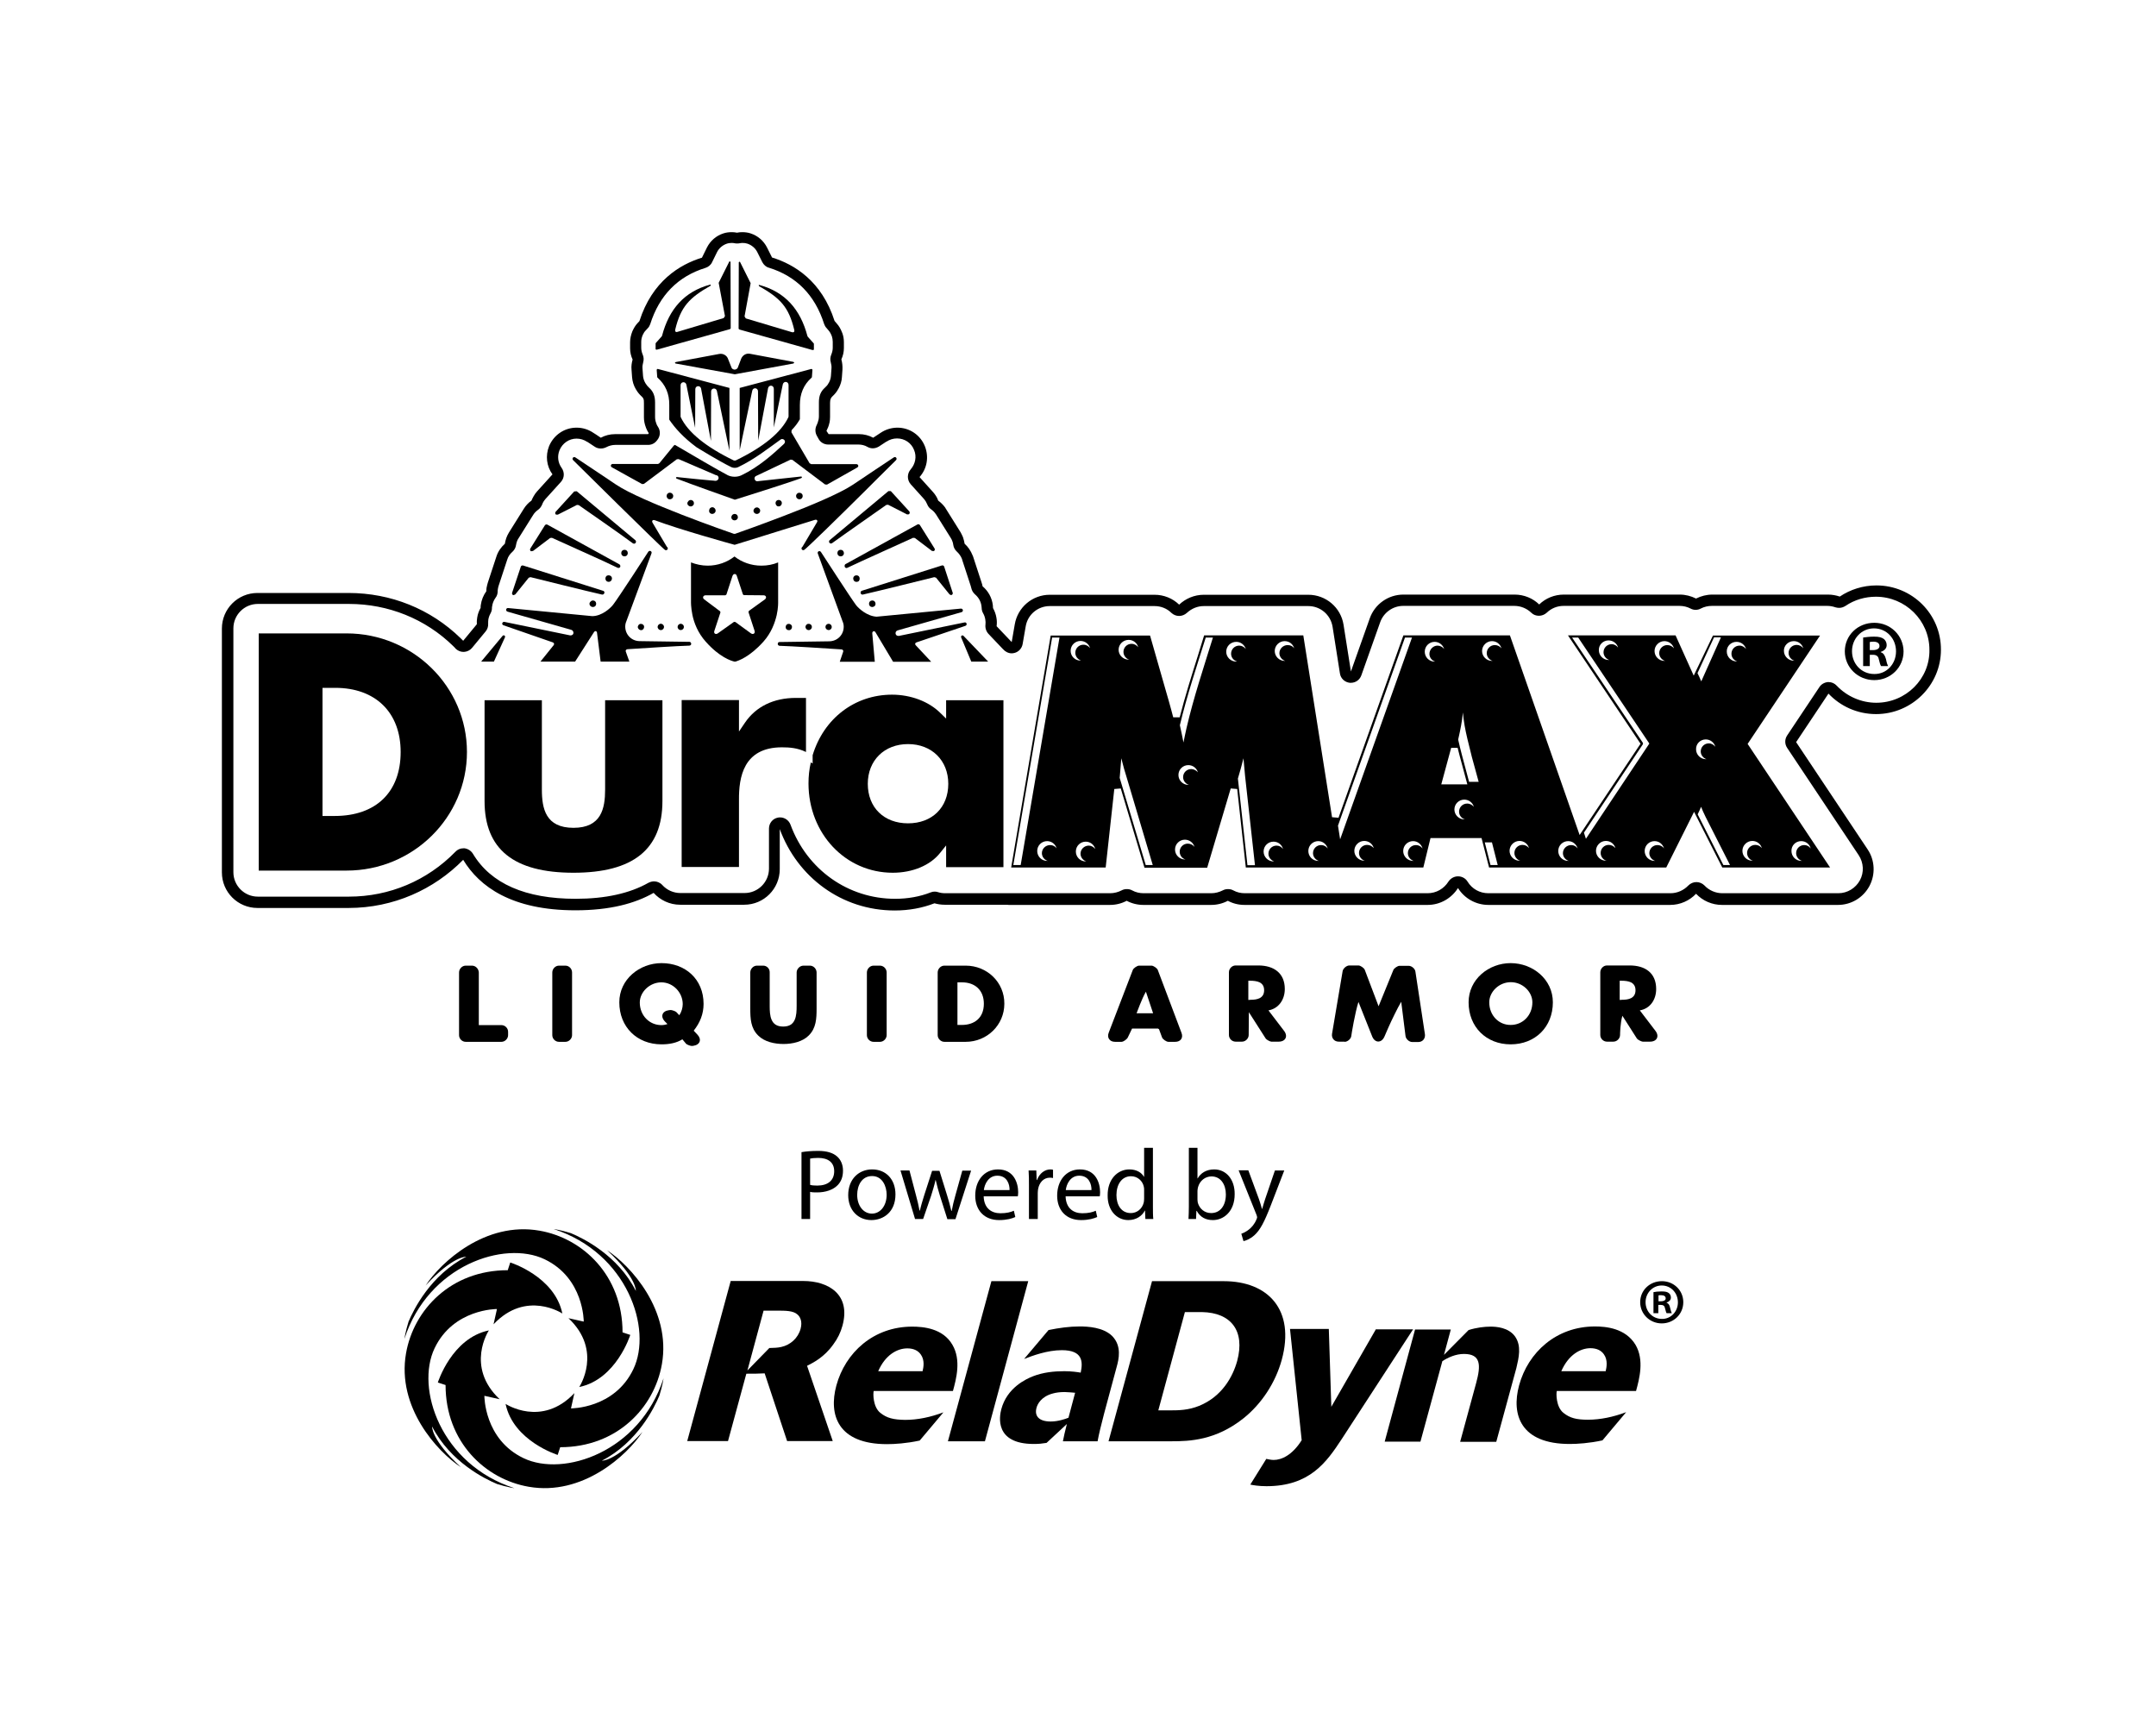 <?xml version="1.0" encoding="UTF-8"?>
<!-- Generator: Adobe Illustrator 28.1.0, SVG Export Plug-In . SVG Version: 6.00 Build 0)  -->
<svg xmlns="http://www.w3.org/2000/svg" xmlns:xlink="http://www.w3.org/1999/xlink" version="1.1" id="Layer_1" x="0px" y="0px" viewBox="0 0 120 96" style="enable-background:new 0 0 120 96;" xml:space="preserve">
<style type="text/css">
	.st0{fill:none;}
</style>
<g>
	<path class="st0" d="M66.91,73.03h-0.95l-1.48,5.47h0.66c0.49,0,1.01-0.01,1.61-0.25c1.28-0.52,1.88-1.63,2.12-2.5   C69.31,74.06,68.52,73.05,66.91,73.03z"></path>
	<path class="st0" d="M66.65,66.76c0,0.06,0.01,0.12,0.02,0.18c0.09,0.34,0.38,0.57,0.74,0.57c0.51,0,0.82-0.42,0.82-1.04   c0-0.54-0.28-1-0.8-1c-0.33,0-0.65,0.23-0.75,0.6c-0.01,0.06-0.03,0.12-0.03,0.2V66.76z"></path>
	<path class="st0" d="M70.11,54.67c-0.15-0.08-0.34-0.09-0.52-0.09h-0.11v1.06v0.01c0.04-0.01,0.08-0.01,0.13-0.01   c0.18,0,0.36-0.02,0.5-0.09c0.15-0.07,0.25-0.21,0.25-0.44C70.36,54.88,70.26,54.75,70.11,54.67z"></path>
	<path class="st0" d="M63.78,55.19c-0.23,0.39-0.49,1.14-0.51,1.2h0.92L63.78,55.19z"></path>
	<path class="st0" d="M90.78,54.67c-0.15-0.08-0.34-0.09-0.52-0.09h-0.11v1.06v0.01c0.04-0.01,0.08-0.01,0.13-0.01   c0.17,0,0.36-0.02,0.5-0.09c0.15-0.07,0.25-0.21,0.25-0.44C91.03,54.88,90.93,54.75,90.78,54.67z"></path>
	<path class="st0" d="M62.94,67.5c0.33,0,0.63-0.22,0.72-0.59c0.02-0.07,0.02-0.13,0.02-0.21v-0.47c0-0.06-0.01-0.15-0.02-0.21   c-0.07-0.31-0.34-0.57-0.71-0.57c-0.51,0-0.81,0.45-0.81,1.04C62.14,67.05,62.41,67.5,62.94,67.5z"></path>
	<path class="st0" d="M92.46,72.07c-0.07,0-0.12,0.01-0.15,0.01v0.33h0.13c0.15,0,0.27-0.05,0.27-0.17   C92.71,72.14,92.63,72.07,92.46,72.07z"></path>
	<path class="st0" d="M85.28,55.78c0-0.58-0.54-1.12-1.2-1.12c-0.66,0-1.2,0.54-1.2,1.12c0,0.73,0.54,1.26,1.2,1.26   C84.75,57.05,85.28,56.52,85.28,55.78z"></path>
	<path class="st0" d="M92.48,71.53c-0.51,0-0.9,0.42-0.9,0.93c0,0.52,0.39,0.93,0.91,0.93c0.51,0.01,0.89-0.41,0.89-0.93   C93.39,71.95,93,71.53,92.48,71.53z M92.77,73.07c-0.03-0.04-0.06-0.14-0.09-0.28c-0.02-0.12-0.09-0.18-0.24-0.18H92.3v0.46h-0.27   V71.9c0.11-0.01,0.26-0.04,0.45-0.04c0.22,0,0.32,0.04,0.4,0.09C92.95,72.01,93,72.1,93,72.21c0,0.14-0.11,0.23-0.24,0.28v0.01   c0.11,0.04,0.17,0.13,0.21,0.28c0.04,0.18,0.06,0.24,0.09,0.28H92.77z"></path>
	<path class="st0" d="M88.52,75.04c-0.56,0-1.22,0.35-1.62,1.28h2.47c0.05-0.21,0.13-0.62-0.1-0.93   C89.1,75.15,88.84,75.04,88.52,75.04z"></path>
	<path class="st0" d="M46.43,65.17c0-0.5-0.35-0.74-0.89-0.74c-0.21,0-0.37,0.02-0.46,0.04v1.46c0.11,0.03,0.24,0.04,0.4,0.04   C46.07,65.98,46.43,65.69,46.43,65.17z"></path>
	<path class="st0" d="M43.23,72.94H42.5l-0.9,3.33l1.22-1.25c0.28-0.01,0.46-0.01,0.67-0.06c0.5-0.11,0.93-0.49,1.07-1.01   c0.11-0.4-0.02-0.67-0.18-0.8C44.16,72.94,43.73,72.94,43.23,72.94z"></path>
	<path class="st0" d="M60.08,65.43c-0.5,0-0.71,0.46-0.75,0.8h1.43C60.76,65.91,60.63,65.43,60.08,65.43z"></path>
	<path class="st0" d="M51.26,75.38c-0.17-0.23-0.43-0.34-0.75-0.34c-0.56,0-1.22,0.35-1.62,1.28h2.47   C51.4,76.1,51.49,75.69,51.26,75.38z"></path>
	<path class="st0" d="M36.81,54.67c-0.66,0-1.2,0.54-1.2,1.12c0,0.73,0.55,1.26,1.2,1.26c0.11,0,0.22-0.02,0.34-0.06l-0.13-0.13   c-0.27-0.27-0.17-0.59,0.21-0.64l0.09-0.01c0.06-0.01,0.27,0.07,0.32,0.11l0.17,0.18c0.13-0.18,0.2-0.41,0.2-0.62   C38,55.24,37.47,54.67,36.81,54.67z"></path>
	<path class="st0" d="M53.55,54.67h-0.26v2.37h0.25c0.66,0,1.22-0.36,1.22-1.19C54.76,55.1,54.26,54.67,53.55,54.67z"></path>
	<path class="st0" d="M48.53,67.53c0.47,0,0.82-0.44,0.82-1.05c0-0.46-0.23-1.04-0.81-1.04c-0.58,0-0.83,0.54-0.83,1.05   C47.71,67.09,48.05,67.53,48.53,67.53z"></path>
	<path class="st0" d="M58.59,77.56c-0.65,0.16-0.85,0.59-0.91,0.8c-0.12,0.44,0.12,0.76,0.79,0.76c0.4,0,0.8-0.14,0.99-0.21   l0.37-1.38c-0.15-0.01-0.44-0.04-0.58-0.04C58.98,77.49,58.77,77.51,58.59,77.56z"></path>
	<path class="st0" d="M55.51,65.43c-0.5,0-0.71,0.46-0.75,0.8h1.43C56.2,65.91,56.07,65.43,55.51,65.43z"></path>
	<path d="M104.44,32.58c-0.75,0-1.46,0.23-2.04,0.62c-0.21-0.07-0.43-0.11-0.66-0.11h-6.43c-0.32,0-0.63,0.08-0.91,0.22   c-0.28-0.14-0.59-0.22-0.91-0.22h-6.45c-0.52,0-1.01,0.2-1.37,0.55c-0.36-0.35-0.85-0.55-1.37-0.55h-6.19   c-0.84,0-1.59,0.53-1.87,1.32l-1.05,2.96l-0.41-2.6c-0.15-0.96-0.98-1.67-1.96-1.67H67c-0.52,0-1.01,0.21-1.37,0.55   c-0.36-0.35-0.85-0.55-1.37-0.55h-5.83c-0.97,0-1.79,0.7-1.95,1.65l-0.17,0.98l0,0c-0.02-0.02-0.04-0.04-0.06-0.06l-0.78-0.82   c0.02-0.15,0.02-0.31-0.01-0.47c-0.03-0.19-0.1-0.38-0.19-0.54c0-0.05-0.01-0.11-0.01-0.16c-0.05-0.42-0.26-0.79-0.57-1.05   c-0.01-0.06-0.03-0.13-0.05-0.19l-0.48-1.47c-0.01-0.02-0.02-0.05-0.03-0.07c-0.1-0.25-0.25-0.47-0.44-0.64   c-0.02-0.12-0.05-0.24-0.09-0.36c-0.04-0.09-0.08-0.18-0.13-0.27l-0.82-1.31c-0.01-0.02-0.03-0.04-0.04-0.07   c-0.11-0.15-0.24-0.28-0.39-0.39c-0.03-0.09-0.07-0.17-0.12-0.25c-0.05-0.09-0.12-0.17-0.19-0.25l-0.73-0.81   c0.42-0.47,0.53-1.12,0.3-1.71c-0.25-0.63-0.85-1.04-1.53-1.04c-0.33,0-0.66,0.1-0.94,0.29c-0.04,0.03-0.2,0.13-0.41,0.27   c-0.24-0.13-0.51-0.2-0.79-0.2c-0.01,0-0.02,0-0.03,0h-1.66L46,23.98c0.07-0.14,0.13-0.28,0.16-0.43l0.01-0.03   c0.02-0.1,0.03-0.2,0.03-0.31l0-0.78c0,0,0-0.01,0-0.01c0-0.22,0.06-0.29,0.13-0.36c0.13-0.12,0.25-0.26,0.33-0.42l0.02-0.03   c0.1-0.19,0.17-0.4,0.18-0.62l0.03-0.42c0.01-0.19-0.01-0.39-0.06-0.57c0.09-0.2,0.14-0.41,0.14-0.63v-0.33   c0-0.17-0.03-0.35-0.09-0.51l-0.01-0.02c-0.07-0.19-0.17-0.37-0.31-0.52l-0.11-0.13c-0.71-2.22-2.24-3.15-3.48-3.53l-0.28-0.56   c-0.19-0.37-0.51-0.65-0.91-0.78c-0.15-0.05-0.31-0.07-0.47-0.07c-0.1,0-0.19,0.01-0.29,0.03c-0.1-0.02-0.19-0.03-0.29-0.03   c-0.16,0-0.32,0.02-0.47,0.07c-0.4,0.13-0.72,0.41-0.91,0.78l-0.28,0.57c-1.24,0.38-2.77,1.31-3.48,3.53l-0.12,0.13   c-0.11,0.12-0.19,0.26-0.26,0.41l-0.01,0.02c-0.08,0.2-0.13,0.41-0.13,0.62v0.33c0,0.22,0.05,0.44,0.14,0.63   c-0.05,0.18-0.08,0.37-0.06,0.56l0.03,0.42c0.02,0.24,0.09,0.47,0.21,0.67l0.02,0.03c0.08,0.14,0.18,0.26,0.3,0.37   c0.08,0.07,0.14,0.14,0.13,0.37v0.8c0,0.19,0.04,0.38,0.11,0.56l0.01,0.03c0.04,0.1,0.09,0.2,0.15,0.29l-0.04,0.05h-1.8   c-0.01,0-0.02,0-0.03,0c-0.29,0-0.56,0.07-0.8,0.2c-0.21-0.14-0.37-0.25-0.41-0.27c-0.28-0.19-0.6-0.29-0.94-0.29   c-0.68,0-1.27,0.41-1.53,1.03c-0.21,0.53-0.14,1.12,0.19,1.57l-0.86,0.95c-0.07,0.08-0.13,0.16-0.18,0.25   c-0.05,0.08-0.09,0.17-0.13,0.26c-0.17,0.12-0.32,0.28-0.43,0.46l-0.82,1.31c-0.06,0.1-0.11,0.2-0.15,0.31   c-0.04,0.11-0.06,0.21-0.08,0.32c-0.21,0.19-0.38,0.43-0.47,0.71l-0.48,1.46c-0.03,0.1-0.05,0.19-0.07,0.29   c-0.01,0.06-0.01,0.12-0.01,0.18c-0.16,0.22-0.27,0.48-0.31,0.77c-0.01,0.05-0.01,0.11-0.01,0.16c-0.09,0.16-0.16,0.34-0.19,0.54   c-0.02,0.12-0.03,0.25-0.02,0.37l-0.76,0.92c-0.05-0.05-0.09-0.09-0.14-0.14c-1.67-1.63-3.89-2.52-6.24-2.52h-5.07   c-1.1,0-1.98,0.89-1.98,1.98v13.57c0,1.1,0.89,1.98,1.98,1.98h5.07c2.5,0,4.76-1.03,6.38-2.68c0.9,1.49,2.7,2.81,6.25,2.81   c1.92,0,3.32-0.38,4.35-0.97c0.36,0.4,0.89,0.66,1.47,0.66h3.57c1.1,0,1.98-0.89,1.98-1.98v-2.23c0.98,2.67,3.44,4.53,6.4,4.53   c0.79,0,1.54-0.14,2.21-0.4c0.18,0.05,0.37,0.08,0.57,0.08h3.46c0.03,0,0.07,0.01,0.1,0.01h5.64c0.33,0,0.65-0.08,0.93-0.23   c0.28,0.15,0.6,0.23,0.93,0.23h3.77c0.33,0,0.65-0.08,0.93-0.23c0.28,0.15,0.59,0.23,0.93,0.23h10.19c0.7,0,1.33-0.37,1.69-0.94   c0.35,0.57,0.99,0.94,1.69,0.94h10.12c0.55,0,1.07-0.23,1.44-0.62c0.37,0.39,0.89,0.62,1.44,0.62h6.46c0.73,0,1.4-0.4,1.75-1.05   c0.34-0.64,0.31-1.43-0.1-2.04l-3.98-5.97l1.8-2.7c0.66,0.7,1.6,1.14,2.65,1.14c1.99,0,3.61-1.61,3.61-3.58   C108.04,34.18,106.43,32.58,104.44,32.58z M104.43,39.11c-0.83,0-1.63-0.35-2.2-0.95c-0.12-0.13-0.28-0.2-0.45-0.2   c-0.02,0-0.03,0-0.05,0c-0.19,0.02-0.36,0.12-0.46,0.27l-1.8,2.7c-0.14,0.21-0.14,0.48,0,0.69l3.98,5.97   c0.28,0.42,0.31,0.96,0.07,1.4c-0.24,0.44-0.7,0.72-1.2,0.72h-6.46c-0.37,0-0.74-0.16-0.99-0.43c-0.12-0.12-0.28-0.19-0.45-0.19   c-0.17,0-0.33,0.07-0.45,0.19c-0.26,0.27-0.62,0.43-0.99,0.43H82.84c-0.48,0-0.91-0.24-1.16-0.65c-0.11-0.18-0.31-0.29-0.53-0.29   c-0.21,0-0.41,0.11-0.53,0.29c-0.25,0.4-0.68,0.65-1.16,0.65H69.28c-0.22,0-0.44-0.05-0.64-0.16c-0.09-0.05-0.19-0.07-0.29-0.07   c-0.1,0-0.2,0.02-0.29,0.07c-0.2,0.1-0.42,0.16-0.64,0.16h-3.77c-0.22,0-0.44-0.05-0.64-0.16c-0.09-0.05-0.19-0.07-0.29-0.07   c-0.1,0-0.2,0.02-0.29,0.07c-0.19,0.1-0.42,0.16-0.64,0.16h-5.64c-0.01,0-0.02,0-0.02,0c-0.02,0-0.03,0-0.05,0   c-0.01,0-0.02,0-0.03,0H52.6c-0.13,0-0.27-0.02-0.39-0.06c-0.06-0.02-0.12-0.03-0.18-0.03c-0.08,0-0.15,0.01-0.22,0.04   c-0.61,0.24-1.28,0.36-1.99,0.36c-2.61,0-4.9-1.62-5.82-4.12c-0.09-0.25-0.33-0.41-0.58-0.41c-0.04,0-0.07,0-0.11,0.01   c-0.3,0.05-0.51,0.31-0.51,0.61v2.23c0,0.75-0.61,1.36-1.36,1.36h-3.57c-0.38,0-0.75-0.16-1.01-0.45c-0.12-0.13-0.29-0.2-0.46-0.2   c-0.1,0-0.21,0.03-0.31,0.08c-1.04,0.59-2.4,0.89-4.05,0.89c-2.79,0-4.72-0.84-5.72-2.51c-0.1-0.16-0.27-0.27-0.46-0.3   c-0.02,0-0.05,0-0.07,0c-0.17,0-0.33,0.07-0.44,0.19c-1.57,1.61-3.68,2.5-5.93,2.5h-5.07c-0.75,0-1.36-0.61-1.36-1.36V34.97   c0-0.75,0.61-1.36,1.36-1.36h5.07c2.19,0,4.26,0.83,5.81,2.35c0.02,0.02,0.05,0.05,0.07,0.07c0.02,0.02,0.04,0.04,0.05,0.06   c0.12,0.12,0.28,0.19,0.44,0.19c0.01,0,0.02,0,0.03,0c0.18-0.01,0.34-0.09,0.45-0.22l0.76-0.92c0.1-0.12,0.15-0.27,0.14-0.43   c0-0.08,0-0.16,0.01-0.23c0.02-0.12,0.06-0.23,0.12-0.34c0.05-0.09,0.08-0.19,0.08-0.29c0-0.03,0-0.07,0.01-0.1   c0.02-0.17,0.09-0.34,0.19-0.48c0.08-0.1,0.12-0.23,0.12-0.36c0-0.04,0-0.08,0.01-0.12c0.01-0.06,0.02-0.12,0.04-0.18l0.48-1.46   c0.05-0.17,0.15-0.32,0.29-0.44c0.11-0.1,0.18-0.23,0.2-0.37c0.01-0.07,0.03-0.14,0.05-0.2c0.02-0.06,0.05-0.13,0.09-0.18   l0.82-1.31c0.07-0.11,0.16-0.2,0.27-0.28c0.1-0.07,0.17-0.17,0.22-0.28c0.02-0.06,0.05-0.12,0.08-0.17   c0.03-0.05,0.07-0.1,0.11-0.15l0.86-0.95c0.2-0.22,0.21-0.54,0.04-0.78c-0.21-0.29-0.25-0.65-0.12-0.98   c0.16-0.39,0.53-0.65,0.95-0.65c0.21,0,0.41,0.06,0.59,0.18c0,0,0,0,0.01,0l0.41,0.27c0.1,0.07,0.22,0.1,0.34,0.1   c0.1,0,0.2-0.02,0.3-0.07c0.15-0.08,0.33-0.13,0.5-0.13l0.02,0c0,0,0.01,0,0.01,0h1.8c0.19,0,0.36-0.08,0.48-0.23l0.04-0.05   c0.17-0.21,0.18-0.51,0.03-0.73c-0.04-0.06-0.07-0.11-0.09-0.18l-0.01-0.03c-0.04-0.11-0.06-0.22-0.06-0.34v-0.8   c0-0.36-0.1-0.62-0.34-0.83c-0.07-0.06-0.13-0.14-0.18-0.22l-0.02-0.03c-0.07-0.12-0.12-0.26-0.13-0.4l-0.03-0.42   c-0.01-0.11,0.01-0.23,0.04-0.34c0.04-0.14,0.03-0.3-0.03-0.43c-0.05-0.12-0.08-0.25-0.08-0.38v-0.33c0-0.13,0.03-0.25,0.08-0.37   l0.01-0.02c0.04-0.09,0.09-0.17,0.16-0.24l0.12-0.13c0.06-0.06,0.1-0.14,0.13-0.22c0.51-1.61,1.55-2.66,3.07-3.13   c0.16-0.05,0.3-0.16,0.37-0.31l0.28-0.57c0.11-0.22,0.31-0.39,0.55-0.47c0.09-0.03,0.19-0.04,0.28-0.04c0.06,0,0.12,0.01,0.17,0.02   c0.04,0.01,0.08,0.01,0.12,0.01c0.04,0,0.08,0,0.12-0.01c0.06-0.01,0.12-0.02,0.17-0.02c0.1,0,0.19,0.01,0.28,0.04   c0.24,0.08,0.44,0.25,0.55,0.47l0.28,0.56c0.08,0.15,0.21,0.27,0.37,0.31c1.52,0.47,2.56,1.52,3.07,3.13   c0.03,0.08,0.07,0.16,0.13,0.22l0.11,0.13c0.08,0.09,0.14,0.2,0.18,0.31l0.01,0.02c0.03,0.1,0.05,0.2,0.05,0.31v0.33   c0,0.13-0.03,0.26-0.08,0.38c-0.06,0.14-0.07,0.29-0.03,0.43c0.03,0.11,0.05,0.23,0.04,0.34l-0.03,0.42   c-0.01,0.13-0.05,0.26-0.11,0.37l-0.02,0.03c-0.05,0.1-0.12,0.18-0.2,0.25c-0.24,0.21-0.34,0.46-0.34,0.82v0.01l0,0.78   c0,0.06-0.01,0.12-0.02,0.18l-0.01,0.03c-0.02,0.09-0.05,0.18-0.09,0.26c-0.1,0.19-0.1,0.42,0.01,0.61l0.1,0.18   c0.11,0.19,0.31,0.3,0.53,0.3h1.66c0,0,0.01,0,0.01,0l0.01,0c0.17,0,0.35,0.04,0.5,0.13c0.09,0.05,0.19,0.08,0.3,0.08   c0.12,0,0.24-0.04,0.34-0.1l0.32-0.21l0.09-0.06c0,0,0,0,0.01,0c0.18-0.12,0.38-0.18,0.59-0.18c0.42,0,0.8,0.25,0.95,0.65   c0.15,0.36,0.07,0.77-0.19,1.07c-0.21,0.24-0.21,0.59,0,0.83l0.73,0.81c0.04,0.05,0.08,0.1,0.11,0.15c0.03,0.05,0.05,0.1,0.08,0.16   c0.04,0.11,0.12,0.21,0.22,0.28c0.1,0.07,0.18,0.15,0.24,0.24c0.01,0.01,0.02,0.03,0.03,0.04l0.82,1.31   c0.03,0.05,0.06,0.1,0.08,0.16c0.03,0.07,0.05,0.14,0.06,0.23c0.02,0.14,0.09,0.27,0.2,0.37c0.12,0.11,0.22,0.25,0.28,0.4   c0.01,0.01,0.01,0.03,0.01,0.04l0.48,1.47c0.01,0.03,0.02,0.07,0.03,0.11c0.03,0.14,0.1,0.26,0.21,0.36   c0.2,0.17,0.33,0.4,0.36,0.66c0,0.03,0.01,0.07,0.01,0.1c0,0.1,0.03,0.2,0.08,0.29c0.06,0.1,0.1,0.22,0.12,0.34   c0.02,0.1,0.02,0.2,0.01,0.3c-0.02,0.18,0.04,0.37,0.17,0.51l0.78,0.82c0.01,0.01,0.02,0.02,0.03,0.03   c0.12,0.14,0.3,0.23,0.48,0.23c0.05,0,0.1-0.01,0.15-0.02c0.24-0.06,0.42-0.26,0.46-0.5l0.17-0.98c0.11-0.66,0.68-1.13,1.34-1.13   h5.83c0.35,0,0.69,0.13,0.94,0.38c0.12,0.11,0.27,0.17,0.43,0.17c0.15,0,0.31-0.06,0.43-0.17c0.26-0.24,0.59-0.38,0.94-0.38h5.82   c0.67,0,1.24,0.48,1.35,1.15l0.41,2.6c0.04,0.28,0.27,0.49,0.55,0.52c0.02,0,0.04,0,0.06,0c0.26,0,0.49-0.16,0.58-0.41l1.05-2.96   c0.19-0.54,0.71-0.91,1.28-0.91h6.19c0.35,0,0.69,0.14,0.94,0.38c0.12,0.12,0.27,0.17,0.43,0.17c0.15,0,0.31-0.06,0.43-0.17   c0.26-0.25,0.59-0.38,0.94-0.38h6.45c0.22,0,0.43,0.05,0.62,0.15c0.09,0.05,0.19,0.07,0.28,0.07s0.19-0.02,0.28-0.07   c0.19-0.1,0.41-0.15,0.62-0.15h6.43c0.15,0,0.31,0.03,0.45,0.08c0.07,0.02,0.14,0.03,0.21,0.03c0.12,0,0.24-0.04,0.35-0.11   c0.5-0.34,1.09-0.51,1.69-0.51c1.64,0,2.98,1.32,2.98,2.95C107.42,37.78,106.08,39.11,104.43,39.11z"></path>
	<path d="M19.29,35.25H14.4v13.2h4.89c3.7,0,6.7-2.96,6.7-6.6C25.99,38.21,22.98,35.25,19.29,35.25z M18.63,45.41h-0.68v-7.13h0.71   c2.24,0,3.64,1.37,3.64,3.57C22.3,44.08,20.93,45.41,18.63,45.41z"></path>
	<path d="M31.92,48.57c3.33,0,4.95-1.31,4.95-3.99v-5.61h-3.19v4.97c0,1.05-0.21,2.13-1.76,2.13c-1.55,0-1.76-1.07-1.76-2.13v-4.97   h-3.19v5.61C26.97,47.26,28.59,48.57,31.92,48.57z"></path>
	<path d="M49.69,48.57c1.1,0,2.09-0.41,2.64-1.11l0.33-0.41v1.21h3.19v-9.29h-3.19v1.02l-0.32-0.31c-0.64-0.64-1.65-1.02-2.69-1.02   c-2.07,0-3.8,1.32-4.42,3.37v0.46l-0.1-0.06C45.04,42.81,45,43.2,45,43.6C45,46.39,47.06,48.57,49.69,48.57z M50.54,41.41   c1.32,0,2.24,0.91,2.24,2.21c0,1.32-0.9,2.2-2.24,2.2c-1.34,0-2.24-0.88-2.24-2.2C48.3,42.32,49.22,41.41,50.54,41.41z"></path>
	<path d="M43.52,41.59c0.42,0,0.87,0.03,1.34,0.26v-3.01H44.3c-1.24,0-2.22,0.48-2.83,1.37l-0.34,0.5v-1.75h-3.19v9.29h3.19v-3.73   C41.12,43.27,41.37,41.59,43.52,41.59z"></path>
	<path d="M94.27,37.6l-1.01-2.24h-5.99l4.04,6.03l-3.39,5.08l-3.88-11.11h-5.93L74.5,45.51l-0.36-0.03l-1.6-10.12h-5.52   c-0.12,0.39-0.24,0.77-0.36,1.17c-0.35,1.11-0.71,2.25-1,3.39l-0.36,0c-0.08-0.3-0.16-0.61-0.25-0.92l-0.13-0.45l-0.91-3.18h-5.53   l-2.2,12.91h5.26l0.48-4.37l0.36-0.03l1.32,4.41h3.49l1.31-4.41l0.36,0.03l0.48,4.37h9.88l0.4-1.64h2.84l0.42,1.64h9.86l1.55-3.1   l1.57,3.1h6l-4.59-6.88l4.03-6.03h-5.96L94.27,37.6z M56.4,48.14l2.16-12.66h0.41l-2.16,12.66H56.4z M58.45,47.03   c-0.25,0-0.46,0.2-0.46,0.45c0,0.2,0.14,0.37,0.32,0.43c-0.01,0-0.02,0-0.03,0c-0.31,0-0.55-0.25-0.55-0.55   c0-0.31,0.25-0.55,0.55-0.55c0.25,0,0.47,0.17,0.53,0.41C58.74,47.1,58.6,47.03,58.45,47.03z M59.59,36.22   c0-0.31,0.25-0.55,0.55-0.55c0.25,0,0.47,0.17,0.53,0.4c-0.08-0.11-0.21-0.19-0.37-0.19c-0.25,0-0.45,0.2-0.45,0.45   c0,0.2,0.14,0.37,0.32,0.43c-0.01,0-0.02,0-0.03,0C59.84,36.77,59.59,36.52,59.59,36.22z M60.6,47.06c-0.25,0-0.46,0.2-0.46,0.45   c0,0.2,0.14,0.37,0.32,0.43c-0.01,0-0.02,0-0.03,0c-0.31,0-0.55-0.25-0.55-0.55c0-0.31,0.25-0.55,0.55-0.55   c0.25,0,0.47,0.17,0.53,0.41C60.88,47.14,60.74,47.06,60.6,47.06z M62.82,35.61c0.25,0,0.47,0.17,0.53,0.41   c-0.08-0.11-0.21-0.19-0.37-0.19c-0.25,0-0.45,0.2-0.45,0.45c0,0.2,0.14,0.38,0.32,0.43c-0.01,0-0.02,0-0.03,0   c-0.31,0-0.56-0.25-0.56-0.55C62.26,35.86,62.51,35.61,62.82,35.61z M63.77,48.14l-1.45-4.85l0.01-0.11l0.08-0.98   c0.09,0.37,0.2,0.76,0.33,1.17l1.42,4.77H63.77z M67.11,35.48h0.4c-0.51,1.65-1.08,3.35-1.47,5.04c-0.06,0.28-0.12,0.54-0.17,0.8   c-0.06-0.3-0.12-0.62-0.2-0.96C66.06,38.72,66.61,37.08,67.11,35.48z M66.11,46.95c-0.25,0-0.45,0.2-0.45,0.45   c0,0.21,0.14,0.38,0.32,0.43c-0.01,0-0.02,0-0.03,0c-0.3,0-0.55-0.25-0.55-0.55c0-0.31,0.25-0.55,0.55-0.55   c0.25,0,0.47,0.17,0.53,0.4C66.4,47.02,66.26,46.95,66.11,46.95z M66.3,42.8c-0.25,0-0.45,0.2-0.45,0.45c0,0.2,0.14,0.37,0.32,0.43   c-0.01,0-0.02,0-0.03,0c-0.3,0-0.55-0.25-0.55-0.55c0-0.31,0.25-0.55,0.55-0.55c0.25,0,0.47,0.17,0.53,0.4   C66.59,42.88,66.45,42.8,66.3,42.8z M68.81,36.82c-0.31,0-0.56-0.25-0.56-0.55c0-0.31,0.25-0.55,0.56-0.55   c0.25,0,0.46,0.17,0.53,0.4c-0.08-0.11-0.22-0.19-0.37-0.19c-0.25,0-0.45,0.2-0.45,0.45c0,0.21,0.14,0.37,0.32,0.43   C68.83,36.82,68.82,36.82,68.81,36.82z M69.43,48.14l-0.53-4.81c0.12-0.4,0.22-0.77,0.31-1.13l0.09,0.99l0.55,4.96H69.43z    M71.05,47.06c-0.25,0-0.45,0.2-0.45,0.45c0,0.2,0.14,0.37,0.32,0.43c-0.01,0-0.02,0-0.04,0c-0.3,0-0.55-0.25-0.55-0.55   c0-0.31,0.25-0.55,0.55-0.55c0.26,0,0.47,0.17,0.53,0.41C71.33,47.13,71.2,47.06,71.05,47.06z M71.67,35.9   c-0.25,0-0.46,0.2-0.46,0.45c0,0.2,0.14,0.37,0.32,0.43c-0.01,0-0.02,0-0.03,0c-0.3,0-0.55-0.25-0.55-0.55   c0-0.3,0.25-0.55,0.55-0.55c0.26,0,0.47,0.17,0.53,0.4C71.96,35.97,71.83,35.9,71.67,35.9z M73.53,47.03   c-0.25,0-0.45,0.2-0.45,0.45c0,0.2,0.14,0.37,0.32,0.43c-0.01,0-0.02,0-0.03,0c-0.31,0-0.55-0.25-0.55-0.55   c0-0.31,0.25-0.55,0.55-0.55c0.25,0,0.46,0.17,0.53,0.41C73.81,47.1,73.68,47.03,73.53,47.03z M74.47,45.95l3.73-10.47h0.39   l-4,11.23L74.47,45.95z M76.09,47.02c-0.25,0-0.45,0.2-0.45,0.45c0,0.2,0.14,0.38,0.32,0.43c-0.01,0-0.02,0-0.03,0   c-0.3,0-0.55-0.25-0.55-0.55c0-0.3,0.25-0.55,0.55-0.55c0.26,0,0.47,0.17,0.53,0.4C76.37,47.09,76.24,47.02,76.09,47.02z    M78.81,47.03c-0.25,0-0.45,0.2-0.45,0.45c0,0.2,0.14,0.37,0.32,0.43c-0.01,0-0.02,0-0.03,0c-0.3,0-0.55-0.25-0.55-0.55   c0-0.31,0.25-0.55,0.55-0.55c0.25,0,0.46,0.17,0.53,0.41C79.09,47.1,78.96,47.03,78.81,47.03z M79.56,36.39   c0,0.21,0.14,0.37,0.32,0.43c-0.01,0-0.02,0-0.03,0c-0.31,0-0.55-0.25-0.55-0.55c0-0.31,0.25-0.55,0.55-0.55   c0.25,0,0.46,0.17,0.53,0.4c-0.08-0.11-0.22-0.19-0.37-0.19C79.77,35.93,79.56,36.14,79.56,36.39z M80.77,41.62h0.36l0.12,0.47   l0.42,1.56h-1.45L80.77,41.62z M81.66,44.72c-0.25,0-0.45,0.2-0.45,0.45c0,0.2,0.13,0.37,0.32,0.43c-0.01,0-0.02,0-0.03,0   c-0.3,0-0.55-0.25-0.55-0.55c0-0.31,0.25-0.55,0.55-0.55c0.25,0,0.47,0.17,0.53,0.4C81.95,44.8,81.82,44.72,81.66,44.72z    M81.77,43.52l-0.39-1.46c-0.09-0.34-0.16-0.63-0.22-0.9c0.07-0.3,0.12-0.56,0.16-0.77c0.05-0.25,0.08-0.5,0.1-0.74   c0.02,0.24,0.06,0.48,0.1,0.74c0.07,0.41,0.21,0.98,0.4,1.73l0.38,1.39H81.77z M89.53,35.64c0.25,0,0.47,0.17,0.53,0.4   c-0.08-0.11-0.21-0.19-0.36-0.19c-0.25,0-0.45,0.2-0.45,0.45c0,0.2,0.14,0.37,0.32,0.43c-0.01,0-0.02,0-0.03,0   c-0.31,0-0.55-0.25-0.55-0.55C88.98,35.89,89.22,35.64,89.53,35.64z M82.96,48.14l-0.32-1.26h0.4l0.32,1.26H82.96z M83.2,35.9   c-0.25,0-0.45,0.2-0.45,0.45c0,0.2,0.14,0.37,0.32,0.43c-0.01,0-0.02,0-0.03,0c-0.3,0-0.55-0.25-0.55-0.55   c0-0.3,0.25-0.55,0.55-0.55c0.26,0,0.46,0.17,0.53,0.4C83.48,35.97,83.35,35.9,83.2,35.9z M84.74,47.02c-0.25,0-0.45,0.2-0.45,0.45   c0,0.2,0.14,0.38,0.32,0.43c-0.01,0-0.02,0-0.04,0c-0.3,0-0.55-0.25-0.55-0.55c0-0.3,0.25-0.55,0.55-0.55   c0.26,0,0.47,0.17,0.53,0.4C85.02,47.09,84.89,47.02,84.74,47.02z M87.45,47.03c-0.25,0-0.46,0.2-0.46,0.45   c0,0.2,0.14,0.37,0.32,0.43c-0.01,0-0.02,0-0.03,0c-0.31,0-0.55-0.25-0.55-0.55c0-0.31,0.25-0.55,0.55-0.55   c0.25,0,0.46,0.17,0.53,0.41C87.73,47.1,87.6,47.03,87.45,47.03z M88.16,46.34l3.28-4.92c0.01-0.02,0.01-0.06,0-0.08l-3.94-5.86   h0.34l3.96,5.9l-3.53,5.3L88.16,46.34z M89.54,47.02c-0.25,0-0.45,0.2-0.45,0.45c0,0.2,0.14,0.38,0.32,0.43c-0.01,0-0.02,0-0.03,0   c-0.3,0-0.55-0.25-0.55-0.55c0-0.3,0.25-0.55,0.55-0.55c0.26,0,0.47,0.17,0.53,0.4C89.82,47.09,89.69,47.02,89.54,47.02z    M92.25,47.03c-0.25,0-0.45,0.2-0.45,0.45c0,0.2,0.14,0.37,0.32,0.43c-0.01,0-0.02,0-0.03,0c-0.31,0-0.55-0.25-0.55-0.55   c0-0.31,0.25-0.55,0.55-0.55c0.25,0,0.46,0.17,0.53,0.41C92.54,47.1,92.4,47.03,92.25,47.03z M92.8,35.9   c-0.25,0-0.45,0.2-0.45,0.45c0,0.2,0.14,0.37,0.32,0.43c-0.01,0-0.02,0-0.03,0c-0.31,0-0.55-0.25-0.55-0.55   c0-0.3,0.25-0.55,0.55-0.55c0.25,0,0.46,0.17,0.53,0.4C93.08,35.97,92.95,35.9,92.8,35.9z M94.94,41.15c0.25,0,0.47,0.17,0.53,0.41   c-0.08-0.11-0.21-0.19-0.36-0.19c-0.25,0-0.45,0.2-0.45,0.45c0,0.2,0.14,0.37,0.32,0.43c-0.01,0-0.02,0-0.03,0   c-0.3,0-0.55-0.25-0.55-0.55C94.39,41.39,94.64,41.15,94.94,41.15z M95.92,48.14l-1.43-2.82c0.08-0.16,0.14-0.3,0.19-0.42   c0.06,0.15,0.14,0.34,0.25,0.56l1.36,2.68H95.92z M97.7,47.02c-0.25,0-0.46,0.2-0.46,0.45c0,0.2,0.14,0.38,0.32,0.43   c-0.01,0-0.02,0-0.03,0c-0.31,0-0.55-0.25-0.55-0.55c0-0.3,0.25-0.55,0.55-0.55c0.26,0,0.47,0.17,0.53,0.4   C97.98,47.09,97.85,47.02,97.7,47.02z M100.25,46.81c0.26,0,0.47,0.17,0.53,0.41c-0.08-0.12-0.21-0.19-0.36-0.19   c-0.25,0-0.45,0.2-0.45,0.45c0,0.2,0.14,0.37,0.32,0.43c-0.01,0-0.02,0-0.03,0c-0.31,0-0.55-0.25-0.55-0.55   C99.7,47.06,99.94,46.81,100.25,46.81z M99.84,35.68c0.26,0,0.46,0.17,0.53,0.4c-0.08-0.11-0.22-0.19-0.37-0.19   c-0.25,0-0.45,0.2-0.45,0.45c0,0.2,0.14,0.37,0.32,0.43c-0.01,0-0.02,0-0.03,0c-0.3,0-0.55-0.25-0.55-0.55   C99.28,35.93,99.53,35.68,99.84,35.68z M96.65,35.72c0.26,0,0.47,0.17,0.53,0.4c-0.08-0.11-0.21-0.19-0.36-0.19   c-0.25,0-0.45,0.2-0.45,0.45c0,0.21,0.14,0.37,0.32,0.43c-0.01,0-0.02,0-0.03,0c-0.3,0-0.55-0.25-0.55-0.55   C96.1,35.96,96.35,35.72,96.65,35.72z M95.78,35.48l-1.09,2.44c-0.07-0.17-0.17-0.38-0.21-0.46l0.92-1.99H95.78z"></path>
	<path d="M47.65,33.68c-0.26-0.34-1.95-2.95-1.95-2.95c-0.07-0.12-0.23-0.04-0.18,0.08l1.38,3.78c0.04,0.09,0.06,0.19,0.06,0.29   c0,0.44-0.34,0.8-0.8,0.81l-2.78,0.04c-0.05,0-0.09,0.04-0.09,0.1c-0.01,0.05,0.04,0.1,0.09,0.11c0.68,0.02,2.55,0.14,3.46,0.2   c0.07,0.01,0.11,0.06,0.09,0.13c-0.04,0.11-0.15,0.45-0.19,0.56h1.95l-0.14-1.58c-0.01-0.12,0.12-0.17,0.18-0.06l0.98,1.64h2.12   l-0.86-0.92c-0.06-0.06-0.04-0.13,0.04-0.16l2.72-0.92c0.13-0.05,0.07-0.22-0.05-0.19l-3.65,0.75c-0.23,0.02-0.24-0.27-0.06-0.31   l3.54-1.01c0.13-0.03,0.1-0.21-0.03-0.2l-4.69,0.45C48.26,34.29,47.8,33.87,47.65,33.68z"></path>
	<path d="M30.77,35.75c0.07,0.03,0.09,0.09,0.05,0.15l-0.74,0.92h1.93l1.05-1.64c0.06-0.09,0.16-0.07,0.17,0.04l0.2,1.6h1.6   c-0.07-0.19-0.14-0.38-0.2-0.56c-0.02-0.07,0.02-0.12,0.09-0.13c0.91-0.06,2.77-0.18,3.46-0.2c0.06-0.01,0.1-0.06,0.09-0.11   c0-0.05-0.05-0.1-0.09-0.1l-2.79-0.04c-0.45-0.01-0.79-0.37-0.79-0.81c0-0.1,0.02-0.2,0.06-0.29l1.4-3.78   c0.05-0.12-0.11-0.2-0.18-0.09c-0.01,0.02-1.69,2.61-1.96,2.95c-0.15,0.19-0.61,0.62-1.15,0.63l-4.68-0.45   c-0.13-0.02-0.17,0.16-0.04,0.2l3.54,1.01c0.17,0.04,0.19,0.33-0.06,0.31l-3.65-0.75c-0.12-0.03-0.19,0.15-0.05,0.19L30.77,35.75z"></path>
	<path d="M38.34,28.15c0.08,0.06,0.19,0.04,0.25-0.04c0.06-0.08,0.04-0.2-0.04-0.25c-0.08-0.06-0.2-0.04-0.25,0.05   C38.23,27.98,38.25,28.1,38.34,28.15z"></path>
	<path d="M37.96,35.05c0.09-0.04,0.13-0.14,0.09-0.23c-0.04-0.09-0.15-0.13-0.23-0.09c-0.09,0.04-0.13,0.14-0.09,0.23   C37.77,35.05,37.87,35.09,37.96,35.05z"></path>
	<path d="M53.5,35.48l0.56,1.34H55l0,0l-1.36-1.42C53.57,35.31,53.46,35.39,53.5,35.48z"></path>
	<path d="M37.02,30.61c0.12,0.05,0.2-0.09,0.11-0.17l-0.02-0.02l-0.79-1.33c-0.06-0.1,0.01-0.18,0.12-0.14   c1.35,0.51,4.22,1.31,4.45,1.37l4.47-1.39c0.11-0.03,0.17,0.05,0.11,0.14l-0.8,1.35l-0.02,0.02c-0.09,0.08-0.01,0.21,0.1,0.17   c0.1-0.04,1.95-1.85,3.4-3.29l0.57-0.57l1.15-1.14c0.09-0.09-0.02-0.23-0.13-0.15c0,0-1.88,1.25-2.26,1.51   c-0.73,0.49-2.38,1.18-3.85,1.74c-1.35,0.52-2.55,0.94-2.72,1h-0.06c-0.35-0.12-5.15-1.79-6.56-2.74   c-0.38-0.26-2.26-1.51-2.26-1.51c-0.11-0.08-0.22,0.06-0.13,0.15C31.92,25.63,36.91,30.57,37.02,30.61z"></path>
	<path d="M37.16,27.74c0.07,0.07,0.19,0.06,0.26-0.01c0.07-0.07,0.07-0.19-0.01-0.26c-0.07-0.07-0.19-0.07-0.26,0.01   C37.08,27.56,37.09,27.67,37.16,27.74z"></path>
	<path d="M44.96,34.72c-0.09,0.03-0.15,0.12-0.12,0.22c0.03,0.09,0.12,0.15,0.22,0.12c0.09-0.03,0.15-0.12,0.12-0.22   C45.16,34.75,45.06,34.7,44.96,34.72z"></path>
	<path d="M43.88,34.72c-0.1,0.01-0.16,0.1-0.15,0.2c0.01,0.1,0.1,0.16,0.2,0.15c0.1-0.01,0.16-0.1,0.15-0.2   C44.07,34.77,43.98,34.71,43.88,34.72z"></path>
	<path d="M43.31,31.3c-0.29,0.12-0.6,0.18-0.93,0.18c-0.57,0-1.09-0.19-1.5-0.51c-0.41,0.32-0.93,0.51-1.49,0.51   c-0.33,0-0.64-0.07-0.93-0.18v2.18c0,0-0.01,0.31,0.08,0.75c0.09,0.43,0.3,0.99,0.74,1.48c0.77,0.87,1.42,1.07,1.6,1.11h0.05   c0.14-0.04,0.78-0.24,1.56-1.11c0.44-0.49,0.64-1.05,0.74-1.48c0.09-0.41,0.08-0.71,0.08-0.74V31.3z M42.57,33.36L41.68,34   l-0.02,0.07L42,35.11c0.04,0.14-0.08,0.22-0.2,0.14l-0.88-0.64h-0.07l-0.9,0.64c-0.12,0.08-0.24,0-0.19-0.14l0.34-1.03l-0.02-0.06   l-0.88-0.66c-0.12-0.08-0.07-0.23,0.07-0.23l1.1,0l0.06-0.04l0.34-1.04c0.05-0.14,0.2-0.14,0.24,0l0.34,1.03l0.05,0.04l1.1,0.01   C42.64,33.13,42.69,33.27,42.57,33.36z"></path>
	<path d="M33.75,32.33c0.07,0.07,0.19,0.07,0.26-0.01c0.07-0.07,0.07-0.19-0.01-0.26C33.93,32,33.81,32,33.74,32.07   C33.68,32.15,33.68,32.26,33.75,32.33z"></path>
	<path d="M29.67,30.66l0.95-0.72l0.1-0.01c0.38,0.18,2.87,1.28,3.66,1.67c0.05,0.02,0.12,0,0.14-0.05c0.02-0.05,0-0.11-0.04-0.14   l-4.01-2.21c-0.04-0.03-0.11-0.01-0.14,0.03l-0.82,1.31c-0.02,0.06,0,0.12,0.05,0.14L29.67,30.66z"></path>
	<path d="M34.63,30.91c0.07,0.07,0.19,0.07,0.26,0c0.07-0.07,0.07-0.19,0-0.26c-0.07-0.07-0.19-0.07-0.26,0   C34.56,30.72,34.56,30.84,34.63,30.91z"></path>
	<path d="M28.68,33.08l0.75-0.93l0.1-0.03c0.41,0.1,3.13,0.78,3.98,0.97c0.06,0.01,0.11-0.03,0.13-0.09   c0.01-0.06-0.02-0.11-0.07-0.12l-4.46-1.41c-0.05-0.01-0.11,0.02-0.12,0.06L28.5,33c-0.01,0.07,0.03,0.12,0.09,0.12L28.68,33.08z"></path>
	<path d="M31.05,28.64l1.06-0.54l0.1,0.01c0.33,0.23,2.32,1.61,3.02,2.13c0.05,0.03,0.12,0.02,0.15-0.03   c0.03-0.05,0.02-0.11-0.01-0.14l-3.27-2.73l-0.14,0.01l-1.04,1.14c-0.03,0.06-0.02,0.12,0.03,0.15L31.05,28.64z"></path>
	<path d="M36.83,35.06c0.09-0.03,0.15-0.12,0.12-0.22c-0.03-0.09-0.12-0.15-0.22-0.12c-0.09,0.03-0.15,0.12-0.12,0.22   C36.64,35.03,36.74,35.09,36.83,35.06z"></path>
	<path d="M28.1,35.48c0.05-0.09-0.06-0.17-0.13-0.09l-1.19,1.43h0.71L28.1,35.48z"></path>
	<path d="M32.87,33.73c0.07,0.07,0.19,0.07,0.26,0c0.07-0.07,0.07-0.19,0-0.26c-0.07-0.07-0.19-0.07-0.26,0.01   C32.79,33.55,32.79,33.66,32.87,33.73z"></path>
	<path d="M49.45,27.33l-3.27,2.73c-0.04,0.03-0.05,0.09-0.02,0.14c0.03,0.05,0.1,0.06,0.15,0.03c0.7-0.51,2.7-1.9,3.02-2.13   l0.1-0.01l1.06,0.54l0.1-0.01c0.04-0.03,0.06-0.09,0.03-0.15l-1.04-1.14L49.45,27.33z"></path>
	<path d="M47.8,32.07C47.73,32,47.61,32,47.54,32.07c-0.07,0.07-0.07,0.18,0,0.26c0.07,0.07,0.18,0.07,0.26,0.01   C47.86,32.26,47.87,32.15,47.8,32.07z"></path>
	<path d="M48.42,33.47c-0.07,0.07-0.07,0.19,0,0.26c0.07,0.07,0.18,0.07,0.26,0c0.07-0.07,0.07-0.18,0-0.26   C48.61,33.4,48.49,33.4,48.42,33.47z"></path>
	<path d="M47.02,31.55c0.02,0.05,0.09,0.08,0.14,0.05c0.79-0.38,3.28-1.49,3.66-1.67l0.1,0.01l0.95,0.72l0.1,0.01   c0.05-0.02,0.08-0.08,0.05-0.14l-0.82-1.31c-0.03-0.04-0.09-0.06-0.14-0.03l-4.01,2.21C47.01,31.43,47,31.5,47.02,31.55z"></path>
	<path d="M39.56,28.58c0.09,0.05,0.2,0.01,0.25-0.08c0.05-0.09,0.01-0.2-0.08-0.25c-0.09-0.05-0.2-0.01-0.24,0.08   C39.44,28.43,39.47,28.54,39.56,28.58z"></path>
	<path d="M46.66,30.65c-0.07,0.07-0.07,0.19,0,0.26c0.07,0.07,0.19,0.07,0.26,0c0.07-0.07,0.07-0.18,0-0.26   C46.85,30.58,46.73,30.58,46.66,30.65z"></path>
	<path d="M46.28,34.82c-0.04-0.09-0.14-0.13-0.23-0.09c-0.09,0.04-0.13,0.14-0.09,0.23c0.04,0.09,0.15,0.13,0.23,0.09   C46.28,35.01,46.32,34.91,46.28,34.82z"></path>
	<path d="M35.7,35.07c0.09-0.01,0.16-0.1,0.15-0.2c-0.01-0.1-0.1-0.16-0.2-0.15c-0.09,0.01-0.16,0.1-0.15,0.2   C35.52,35.01,35.61,35.08,35.7,35.07z"></path>
	<path d="M47.9,33c0.01,0.06,0.06,0.1,0.12,0.09c0.85-0.19,3.57-0.87,3.98-0.97l0.1,0.03l0.75,0.93l0.09,0.04   c0.05-0.01,0.1-0.06,0.09-0.12l-0.48-1.47c-0.02-0.05-0.07-0.08-0.13-0.06l-4.46,1.41C47.93,32.89,47.89,32.94,47.9,33z"></path>
	<path d="M45.22,19.48l0.04,0l0.04-0.02v-0.33l-0.01-0.02l-0.33-0.37l-0.02-0.04c-0.39-1.48-1.24-2.45-2.67-2.84l-0.04,0l0.01,0.06   c1.18,0.67,1.66,1.15,1.97,2.45c0.02,0.09-0.03,0.14-0.12,0.12l-2.58-0.77l-0.07-0.11l0.34-1.85l-0.6-1.2l-0.06,0.03l-0.01,3.71   l0.05,0.04L45.22,19.48z"></path>
	<path d="M42.21,28.58c0.09-0.04,0.13-0.15,0.08-0.24c-0.05-0.09-0.15-0.13-0.25-0.08c-0.09,0.05-0.13,0.16-0.08,0.25   C42.01,28.59,42.12,28.63,42.21,28.58z"></path>
	<path d="M44.36,27.73c0.07,0.07,0.18,0.08,0.26,0.01c0.07-0.07,0.08-0.18,0.01-0.26c-0.07-0.07-0.19-0.08-0.26-0.01   C44.29,27.54,44.29,27.66,44.36,27.73z"></path>
	<path d="M43.44,28.15c0.08-0.06,0.1-0.17,0.05-0.25c-0.06-0.08-0.17-0.1-0.25-0.05c-0.08,0.06-0.1,0.17-0.04,0.25   C43.24,28.19,43.36,28.21,43.44,28.15z"></path>
	<path d="M40.83,28.95c0.1,0.03,0.2-0.02,0.23-0.11c0.03-0.1-0.02-0.2-0.11-0.23c-0.1-0.03-0.2,0.02-0.23,0.11   C40.68,28.82,40.73,28.92,40.83,28.95z"></path>
	<path d="M40.62,18.32l0.05-0.04l-0.01-3.71l-0.06-0.03l-0.6,1.2l0.35,1.85l-0.07,0.11l-2.58,0.77c-0.09,0.03-0.14-0.03-0.12-0.12   c0.31-1.29,0.79-1.78,1.97-2.45l0.01-0.06l-0.04,0c-1.43,0.39-2.28,1.36-2.67,2.84l-0.02,0.04l-0.33,0.37l-0.01,0.02v0.33   l0.04,0.02l0.03,0L40.62,18.32z"></path>
	<path d="M40.11,19.69l-0.09,0.01l-2.41,0.45l-0.05,0.04l0.04,0.04l3.3,0.6l3.26-0.6l0.05-0.05l-0.05-0.04l-2.41-0.45l-0.08-0.01   c-0.2,0-0.35,0.12-0.42,0.29l-0.19,0.5c-0.03,0.06-0.11,0.1-0.17,0.1c-0.06,0-0.15-0.04-0.17-0.1l-0.2-0.5   C40.47,19.82,40.31,19.69,40.11,19.69z"></path>
	<path d="M35.74,26.94l0.1-0.01l1.83-1.37l0.1-0.01l2.07,0.89c0.18,0.01,0.22,0.24,0.04,0.31l-0.07,0.01l-0.07-0.01l-0.25-0.02   l-0.74-0.07l-1.07-0.11c-0.08,0-0.06,0.08-0.01,0.09c0.69,0.27,3.06,1.11,3.23,1.17c0.19-0.06,3-0.94,3.69-1.2   c0.05-0.01,0.07-0.09-0.01-0.09l-1.21,0.13l-0.83,0.09l-0.28,0.03l-0.08,0.01c-0.05,0-0.07,0-0.07,0   c-0.11-0.04-0.14-0.16-0.09-0.24l0.04-0.04l1.94-0.92l0.1,0.01l1.82,1.37l0.11,0.01l1.68-0.95c0.11-0.06,0.06-0.19-0.05-0.19h-2.51   l-0.09-0.05l-1.01-1.72l0.01-0.12c0.11-0.12,0.18-0.2,0.25-0.29c0.07-0.09,0.12-0.17,0.2-0.3l0.01-0.03l0-0.78   c0-0.63,0.21-1.13,0.65-1.52l0.02-0.03l0.03-0.42l-0.05-0.04l-4,1.06v3.47l0.7-3.32c0.05-0.2,0.32-0.16,0.32,0.04l0.01,2.74   l0.55-2.92c0.05-0.2,0.32-0.17,0.32,0.04l0,2.15l0.5-2.4c0.05-0.2,0.32-0.17,0.32,0.04l0,1.75l-0.01,0.04   c-0.4,0.84-1.37,1.65-2.94,2.41h-0.09c-1.57-0.76-2.56-1.57-2.96-2.41l-0.01-0.04l0-1.74c0-0.2,0.27-0.23,0.32-0.04l0.49,2.41   l0.01-2.15c0-0.2,0.27-0.23,0.32-0.04l0.55,2.92l0.01-2.75c0-0.2,0.27-0.23,0.32-0.04l0.7,3.34v-3.5l-4-1.06l-0.05,0.04l0.03,0.42   l0.02,0.03c0.44,0.39,0.66,0.9,0.65,1.52v0.8l0.01,0.03c0.31,0.45,0.76,0.97,1.52,1.53c0.07,0.04,1.23,0.76,1.93,1.1   c0.11,0.05,0.26,0.05,0.37,0c0.48-0.23,0.91-0.5,1.3-0.77c0.39-0.27,0.75-0.54,1.07-0.77c0.1-0.07,0.24,0.01,0.24,0.12   c0,0.06-0.03,0.1-0.06,0.13c-0.61,0.57-1.4,1.28-2.36,1.74c-0.23,0.11-0.53,0.11-0.76,0c-0.36-0.18-2.37-1.35-2.58-1.48l-0.26-0.15   l-0.1-0.06l-0.06,0.03l-0.81,0.99l-0.07,0.04h-2.51c-0.12-0.01-0.17,0.13-0.06,0.19L35.74,26.94z"></path>
	<path d="M104.68,36.3v-0.02c0.18-0.06,0.33-0.18,0.33-0.38c0-0.15-0.07-0.27-0.16-0.34c-0.11-0.08-0.24-0.13-0.54-0.13   c-0.26,0-0.46,0.03-0.61,0.05v1.59h0.37v-0.63h0.17c0.2,0,0.3,0.08,0.33,0.24c0.05,0.19,0.08,0.33,0.13,0.39h0.39   c-0.03-0.06-0.07-0.14-0.12-0.39C104.91,36.47,104.83,36.34,104.68,36.3z M104.24,36.18h-0.17v-0.45c0.04-0.01,0.11-0.02,0.2-0.02   c0.23,0,0.34,0.1,0.34,0.24C104.61,36.11,104.45,36.18,104.24,36.18z"></path>
	<path d="M104.32,34.66c-0.92,0-1.64,0.7-1.64,1.59c0,0.89,0.73,1.6,1.64,1.6c0.91,0,1.63-0.71,1.63-1.6   C105.94,35.36,105.22,34.66,104.32,34.66z M104.32,37.51c-0.71,0-1.24-0.56-1.24-1.27c0-0.7,0.53-1.27,1.22-1.27   c0.71,0,1.23,0.57,1.23,1.28C105.53,36.95,105.01,37.52,104.32,37.51z"></path>
	<path d="M62.42,57.98c0.11,0,0.3-0.14,0.35-0.24l0.24-0.5h1.44l0.06,0.04l0.17,0.46c0.04,0.1,0.24,0.24,0.35,0.24h0.38   c0.3,0,0.46-0.22,0.35-0.5l-1.32-3.5c-0.04-0.1-0.24-0.24-0.35-0.24h-0.69c-0.11,0-0.31,0.14-0.35,0.24l-1.34,3.49   c-0.11,0.28,0.05,0.51,0.35,0.51H62.42z M63.78,55.19l0.4,1.2h-0.92C63.29,56.33,63.55,55.58,63.78,55.19z"></path>
	<path d="M53.75,53.74h-1.19c-0.2,0-0.37,0.18-0.37,0.38v3.49c0,0.2,0.18,0.37,0.37,0.37h1.19c1.18,0,2.15-0.93,2.15-2.12   C55.91,54.67,54.94,53.74,53.75,53.74z M53.54,57.04h-0.25v-2.37h0.26c0.71,0,1.21,0.43,1.21,1.19   C54.76,56.68,54.2,57.04,53.54,57.04z"></path>
	<path d="M92.18,55.04c0-0.9-0.62-1.31-1.47-1.31h-1.27c-0.2,0-0.37,0.18-0.37,0.38v3.49c0,0.2,0.17,0.37,0.37,0.37h0.36   c0.2,0,0.37-0.18,0.37-0.37c0-0.05,0.01-0.67,0.13-1.07l0.81,1.27c0.04,0.06,0.25,0.17,0.32,0.17h0.41c0.38,0,0.53-0.3,0.3-0.6   l-0.87-1.14C91.85,56.13,92.18,55.63,92.18,55.04z M90.78,55.55c-0.14,0.07-0.32,0.09-0.5,0.09c-0.05,0-0.09,0.01-0.13,0.01v-0.01   v-1.06h0.11c0.18,0,0.37,0.02,0.52,0.09c0.15,0.08,0.25,0.21,0.25,0.44C91.03,55.34,90.93,55.47,90.78,55.55z"></path>
	<path d="M74.84,57.98c0.16,0,0.35-0.16,0.37-0.32c0.01-0.1,0.21-1.31,0.4-1.9l0.76,1.91c0.15,0.39,0.53,0.39,0.69,0.01   c0.08-0.19,0.31-0.73,0.56-1.23c0.12-0.25,0.25-0.49,0.37-0.7l0.24,1.91c0.02,0.16,0.2,0.33,0.37,0.33h0.34   c0.24,0,0.4-0.19,0.37-0.43l-0.53-3.49c-0.02-0.16-0.21-0.32-0.37-0.32h-0.52c-0.1,0-0.31,0.14-0.34,0.24L76.73,56l-0.77-2.03   c-0.04-0.1-0.24-0.24-0.35-0.24H75.1c-0.15,0-0.34,0.16-0.37,0.31l-0.59,3.49c-0.04,0.24,0.12,0.44,0.37,0.44H74.84z"></path>
	<path d="M48.98,57.98c0.2,0,0.37-0.18,0.37-0.37v-3.49c0-0.2-0.17-0.38-0.37-0.38h-0.36c-0.2,0-0.37,0.18-0.37,0.38v3.49   c0,0.2,0.17,0.37,0.37,0.37H48.98z"></path>
	<path d="M86.43,55.78c0-1.28-1.12-2.18-2.35-2.18c-1.22,0-2.34,0.9-2.34,2.18c0,1.37,0.98,2.34,2.34,2.34   C85.45,58.12,86.43,57.15,86.43,55.78z M82.89,55.78c0-0.58,0.54-1.12,1.2-1.12c0.66,0,1.2,0.54,1.2,1.12   c0,0.73-0.54,1.26-1.2,1.26C83.43,57.05,82.89,56.52,82.89,55.78z"></path>
	<path d="M42.48,53.74h-0.35c-0.2,0-0.37,0.18-0.37,0.38v2.01c0,0.55,0.02,1.09,0.44,1.5c0.35,0.35,0.91,0.47,1.41,0.47   c0.49,0,1.05-0.12,1.4-0.47c0.42-0.41,0.44-0.95,0.44-1.5v-2.01c0-0.2-0.17-0.38-0.37-0.38h-0.36c-0.2,0-0.38,0.18-0.38,0.38v1.86   c0,0.27-0.01,0.56-0.11,0.78c-0.1,0.22-0.28,0.37-0.64,0.37c-0.36,0-0.54-0.15-0.64-0.37c-0.1-0.22-0.11-0.51-0.11-0.78v-1.86   C42.85,53.91,42.68,53.74,42.48,53.74z"></path>
	<path d="M38.6,58.2c0.37-0.06,0.47-0.36,0.21-0.63l-0.2-0.21c0.35-0.44,0.55-0.93,0.55-1.49c0-1.38-1.02-2.27-2.34-2.27   c-1.22,0-2.35,0.9-2.35,2.18c0,1.37,0.98,2.34,2.35,2.34c0.45,0,0.84-0.08,1.16-0.28l0.2,0.24c0.05,0.06,0.27,0.14,0.34,0.13   L38.6,58.2z M37.81,56.5l-0.17-0.18c-0.04-0.04-0.26-0.12-0.32-0.11l-0.09,0.01c-0.38,0.05-0.49,0.36-0.21,0.64l0.13,0.13   c-0.11,0.04-0.22,0.06-0.34,0.06c-0.66,0-1.2-0.53-1.2-1.26c0-0.58,0.55-1.12,1.2-1.12c0.66,0,1.19,0.57,1.19,1.21   C38,56.09,37.93,56.32,37.81,56.5z"></path>
	<path d="M31.47,53.74h-0.36c-0.2,0-0.37,0.18-0.37,0.38v3.49c0,0.2,0.17,0.37,0.37,0.37h0.36c0.2,0,0.37-0.18,0.37-0.37v-3.49   C31.84,53.91,31.67,53.74,31.47,53.74z"></path>
	<path d="M26.27,53.74h-0.35c-0.2,0-0.37,0.18-0.37,0.38v3.49c0,0.2,0.17,0.37,0.37,0.37h1.99c0.2,0,0.37-0.18,0.37-0.37v-0.19   c0-0.2-0.17-0.37-0.37-0.37h-1.26v-2.93C26.64,53.91,26.47,53.74,26.27,53.74z"></path>
	<path d="M71.51,55.04c0-0.9-0.63-1.31-1.47-1.31h-1.27c-0.2,0-0.37,0.18-0.37,0.38v3.49c0,0.2,0.17,0.37,0.37,0.37h0.36   c0.2,0,0.37-0.18,0.37-0.37l0.01-1.27l0.94,1.47c0.04,0.06,0.24,0.17,0.31,0.17h0.41c0.38,0,0.53-0.3,0.3-0.6l-0.87-1.14   C71.17,56.13,71.51,55.63,71.51,55.04z M70.11,55.55c-0.14,0.07-0.32,0.09-0.5,0.09c-0.05,0-0.09,0.01-0.13,0.01v-0.01v-1.06h0.11   c0.18,0,0.37,0.02,0.52,0.09c0.15,0.08,0.25,0.21,0.25,0.44C70.36,55.34,70.26,55.47,70.11,55.55z"></path>
	<path d="M31.78,68.63c-0.57-0.18-0.96-0.23-0.96-0.23c4.1,1.33,5.51,5.56,4.43,7.8c-1.05,2.2-3.47,2.18-3.47,2.18l0.19-0.85   c-1.82,1.93-3.83,0.6-3.83,0.6c0.43,2.07,2.9,2.84,2.9,2.84l0.14-0.43c3.17,0,5.24-2.21,5.66-4.62c0.53-3.01-1.75-5.49-3.05-6.34   c1.66,1.53,1.6,2.26,1.6,2.26C34.38,69.85,32.45,68.91,31.78,68.63z"></path>
	<path d="M22.74,73.55c-0.18,0.57-0.23,0.96-0.23,0.96c1.33-4.1,5.56-5.5,7.8-4.43c2.2,1.05,2.18,3.47,2.18,3.47l-0.85-0.19   c1.93,1.82,0.6,3.83,0.6,3.83c2.07-0.43,2.84-2.9,2.84-2.9l-0.43-0.14c0-3.17-2.21-5.24-4.62-5.66c-3.01-0.53-5.49,1.75-6.34,3.05   c1.53-1.66,2.26-1.6,2.26-1.6C23.96,70.96,23.02,72.89,22.74,73.55z"></path>
	<path d="M29.14,81.15c-2.2-1.05-2.18-3.47-2.18-3.47l0.85,0.19c-1.93-1.82-0.6-3.83-0.6-3.83c-2.07,0.43-2.84,2.9-2.84,2.9   l0.43,0.14c0,3.17,2.21,5.24,4.62,5.66c3.01,0.53,5.49-1.75,6.34-3.05c-1.53,1.66-2.26,1.6-2.26,1.6c1.98-1.02,2.92-2.95,3.2-3.62   c0.18-0.57,0.23-0.96,0.23-0.96C35.6,80.81,31.37,82.22,29.14,81.15z"></path>
	<path d="M24.19,75.03c1.05-2.2,3.47-2.18,3.47-2.18l-0.19,0.85c1.82-1.93,3.83-0.6,3.83-0.6c-0.43-2.07-2.9-2.84-2.9-2.84   l-0.14,0.43c-3.17,0-5.24,2.21-5.66,4.62c-0.53,3.01,1.75,5.49,3.05,6.34c-1.66-1.53-1.6-2.26-1.6-2.26   c1.02,1.98,2.95,2.92,3.62,3.2c0.57,0.18,0.96,0.23,0.96,0.23C24.52,81.49,23.12,77.26,24.19,75.03z"></path>
	<path d="M46.38,74.82c0.24-0.32,0.41-0.67,0.51-1.04c0.48-1.75-0.79-2.49-2.18-2.49h-4.04l-2.42,8.91h2.27l1.02-3.75   c0.51,0,0.57,0,1.02-0.02l1.25,3.77h2.54l-1.43-4.19C45.26,75.84,45.88,75.53,46.38,74.82z M44.56,73.95   c-0.14,0.52-0.57,0.9-1.07,1.01c-0.22,0.05-0.39,0.05-0.67,0.06l-1.22,1.25l0.9-3.33h0.73c0.49,0,0.92,0,1.15,0.21   C44.54,73.28,44.67,73.55,44.56,73.95z"></path>
	<path d="M49,78.63c-0.42-0.33-0.41-1.1-0.37-1.22h4.41c0.18-0.66,0.47-1.72-0.03-2.57c-0.53-0.92-1.63-1.01-2.24-1.01   c-2.15,0-3.72,1.44-4.22,3.28c-0.44,1.63,0.08,3.26,2.82,3.26c0.42,0,1.08-0.04,1.82-0.2l1.32-1.57c-0.72,0.27-1.44,0.42-2.13,0.42   C49.73,79.01,49.36,78.92,49,78.63z M50.5,75.04c0.33,0,0.59,0.11,0.75,0.34c0.23,0.32,0.15,0.72,0.1,0.93h-2.47   C49.28,75.39,49.95,75.04,50.5,75.04z"></path>
	<polygon points="55.18,71.3 52.76,80.21 54.82,80.21 57.23,71.3  "></polygon>
	<path d="M61.9,74.35c-0.5-0.49-1.36-0.53-1.81-0.53c-0.57,0-1.14,0.08-1.73,0.2L57,75.63c0.46-0.18,1.29-0.49,2.1-0.49   c1.17,0,1.18,0.64,1.05,1.25c-0.17-0.03-0.51-0.08-0.91-0.08c-0.57,0-1.17,0.06-1.74,0.28c-0.38,0.15-1.45,0.63-1.77,1.84   c-0.1,0.38-0.4,1.93,1.81,1.93c0.29,0,0.46-0.02,0.71-0.06l1.13-1.05c-0.11,0.45-0.17,0.68-0.22,0.96h1.93   c0.07-0.39,0.21-0.96,0.36-1.53l0.7-2.6C62.27,75.65,62.45,74.91,61.9,74.35z M59.47,78.9c-0.2,0.08-0.59,0.21-0.99,0.21   c-0.67,0-0.91-0.32-0.79-0.76c0.05-0.2,0.26-0.63,0.91-0.8c0.18-0.05,0.39-0.08,0.66-0.08c0.14,0,0.44,0.03,0.58,0.04L59.47,78.9z"></path>
	<path d="M71.34,75.68c0.76-2.79-0.76-4.38-3.23-4.38h-3.99l-2.42,8.91h3.51c1,0,2.45-0.05,3.99-1.27   C70.22,78.13,70.99,76.95,71.34,75.68z M68.86,75.74c-0.24,0.87-0.84,1.98-2.12,2.5c-0.6,0.24-1.12,0.25-1.61,0.25h-0.66l1.48-5.47   h0.95C68.52,73.05,69.31,74.06,68.86,75.74z"></path>
	<path d="M76.59,73.96l-2.49,4.33l-0.14-4.33H71.8l0.65,6.19c-0.52,0.83-1.12,1.1-1.56,1.1c-0.14,0-0.31-0.04-0.41-0.06l-0.89,1.43   c0.13,0.03,0.47,0.09,0.9,0.09c2.42,0,3.35-1.35,4.18-2.61l3.98-6.12H76.59z"></path>
	<path d="M84.32,74.37c-0.37-0.5-1.04-0.54-1.36-0.54c-0.34,0-0.77,0.05-1.22,0.19l-1.37,1.38l0.38-1.41h-1.99l-1.69,6.24h1.99   l1.22-4.48c0.31-0.2,0.74-0.4,1.2-0.4c0.95,0,0.95,0.63,0.68,1.62l-0.89,3.27h2.01l1.12-4.11C84.53,75.57,84.7,74.9,84.32,74.37z"></path>
	<path d="M88.77,73.82c-2.15,0-3.72,1.44-4.22,3.28c-0.44,1.63,0.08,3.26,2.82,3.26c0.42,0,1.08-0.04,1.82-0.2l1.32-1.57   c-0.72,0.27-1.44,0.42-2.13,0.42c-0.63,0-1-0.09-1.36-0.38c-0.42-0.33-0.41-1.1-0.37-1.22h4.41c0.18-0.66,0.47-1.72-0.03-2.57   C90.47,73.91,89.37,73.82,88.77,73.82z M89.37,76.31h-2.47c0.4-0.92,1.07-1.28,1.62-1.28c0.33,0,0.59,0.11,0.75,0.34   C89.5,75.69,89.42,76.1,89.37,76.31z"></path>
	<path d="M92.76,72.5v-0.01C92.9,72.44,93,72.35,93,72.21c0-0.11-0.05-0.2-0.12-0.25c-0.08-0.06-0.18-0.09-0.4-0.09   c-0.19,0-0.34,0.02-0.45,0.04v1.17h0.27v-0.46h0.13c0.15,0,0.22,0.06,0.24,0.18c0.04,0.14,0.06,0.24,0.09,0.28h0.29   c-0.02-0.04-0.05-0.11-0.09-0.28C92.93,72.63,92.87,72.54,92.76,72.5z M92.44,72.42h-0.13v-0.33c0.03-0.01,0.08-0.01,0.15-0.01   c0.17,0,0.25,0.07,0.25,0.18C92.71,72.37,92.59,72.42,92.44,72.42z"></path>
	<path d="M92.5,71.3c-0.68,0-1.21,0.51-1.21,1.17c0,0.65,0.53,1.18,1.2,1.18c0.67,0,1.2-0.52,1.2-1.18   C93.69,71.81,93.16,71.3,92.5,71.3z M92.5,73.4c-0.52,0-0.91-0.41-0.91-0.93c0-0.51,0.39-0.93,0.9-0.93c0.52,0,0.9,0.42,0.9,0.94   C93.39,72.99,93,73.41,92.5,73.4z"></path>
	<path d="M44.6,67.84h0.49v-1.51c0.11,0.03,0.25,0.03,0.39,0.03c0.47,0,0.89-0.14,1.15-0.41c0.19-0.2,0.29-0.46,0.29-0.8   c0-0.33-0.12-0.61-0.33-0.79c-0.22-0.2-0.57-0.31-1.05-0.31c-0.39,0-0.7,0.03-0.93,0.07V67.84z M45.08,64.48   c0.08-0.02,0.25-0.04,0.46-0.04c0.54,0,0.89,0.24,0.89,0.74c0,0.52-0.36,0.8-0.94,0.8c-0.16,0-0.3-0.01-0.4-0.04V64.48z"></path>
	<path d="M47.21,66.51c0,0.85,0.56,1.39,1.29,1.39c0.65,0,1.34-0.43,1.34-1.43c0-0.83-0.52-1.39-1.3-1.39   C47.81,65.08,47.21,65.61,47.21,66.51z M48.54,65.45c0.58,0,0.81,0.58,0.81,1.04c0,0.61-0.35,1.05-0.82,1.05   c-0.48,0-0.82-0.45-0.82-1.04C47.71,65.98,47.96,65.45,48.54,65.45z"></path>
	<path d="M51.44,66.52c-0.09,0.29-0.18,0.58-0.24,0.85h-0.02c-0.05-0.28-0.12-0.56-0.2-0.86l-0.36-1.37h-0.5l0.81,2.7h0.45   l0.44-1.28c0.09-0.29,0.18-0.57,0.25-0.89h0.01c0.07,0.32,0.15,0.59,0.24,0.89l0.41,1.29h0.45l0.87-2.7h-0.49l-0.38,1.36   c-0.09,0.32-0.16,0.6-0.21,0.88h-0.02c-0.06-0.27-0.14-0.56-0.24-0.88l-0.42-1.35h-0.41L51.44,66.52z"></path>
	<path d="M56.67,66.35c0-0.5-0.23-1.27-1.12-1.27c-0.79,0-1.27,0.64-1.27,1.46c0,0.81,0.5,1.36,1.33,1.36c0.43,0,0.73-0.09,0.9-0.17   l-0.08-0.35c-0.18,0.08-0.4,0.14-0.75,0.14c-0.49,0-0.91-0.27-0.93-0.94h1.9C56.66,66.53,56.67,66.45,56.67,66.35z M54.76,66.23   c0.04-0.34,0.26-0.8,0.75-0.8c0.55,0,0.69,0.49,0.68,0.8H54.76z"></path>
	<path d="M57.76,67.84V66.4c0-0.08,0.01-0.16,0.02-0.23c0.07-0.37,0.31-0.63,0.66-0.63c0.07,0,0.12,0.01,0.17,0.02v-0.46   c-0.04-0.01-0.08-0.02-0.14-0.02c-0.33,0-0.62,0.23-0.75,0.59H57.7l-0.02-0.53h-0.43c0.02,0.25,0.02,0.52,0.02,0.84v1.86H57.76z"></path>
	<path d="M61.23,66.35c0-0.5-0.23-1.27-1.12-1.27c-0.79,0-1.27,0.64-1.27,1.46c0,0.81,0.5,1.36,1.33,1.36c0.43,0,0.72-0.09,0.9-0.17   l-0.08-0.35c-0.18,0.08-0.4,0.14-0.75,0.14c-0.49,0-0.91-0.27-0.93-0.94h1.9C61.22,66.53,61.23,66.45,61.23,66.35z M59.32,66.23   c0.04-0.34,0.26-0.8,0.75-0.8c0.55,0,0.69,0.49,0.68,0.8H59.32z"></path>
	<path d="M62.8,67.9c0.44,0,0.77-0.23,0.92-0.53h0.01l0.02,0.47h0.44c-0.02-0.18-0.02-0.46-0.02-0.7v-3.26h-0.49v1.61h-0.01   c-0.12-0.22-0.4-0.41-0.81-0.41c-0.66,0-1.22,0.55-1.21,1.45C61.64,67.35,62.15,67.9,62.8,67.9z M62.95,65.46   c0.37,0,0.64,0.26,0.71,0.57c0.02,0.06,0.02,0.14,0.02,0.21v0.47c0,0.08-0.01,0.15-0.02,0.21c-0.09,0.37-0.39,0.59-0.72,0.59   c-0.53,0-0.8-0.45-0.8-1C62.14,65.91,62.44,65.46,62.95,65.46z"></path>
	<path d="M66.17,63.88v3.26c0,0.24-0.01,0.51-0.02,0.7h0.42l0.02-0.45h0.02c0.2,0.36,0.51,0.51,0.9,0.51c0.6,0,1.21-0.48,1.21-1.44   c0.01-0.82-0.47-1.38-1.14-1.38c-0.43,0-0.75,0.2-0.92,0.5h-0.01v-1.7H66.17z M66.68,66.07c0.1-0.37,0.41-0.6,0.75-0.6   c0.52,0,0.8,0.46,0.8,1c0,0.62-0.31,1.04-0.82,1.04c-0.36,0-0.64-0.23-0.74-0.57c-0.01-0.06-0.02-0.12-0.02-0.18v-0.49   C66.65,66.19,66.67,66.13,66.68,66.07z"></path>
	<path d="M69.52,68.42c-0.15,0.12-0.31,0.2-0.43,0.24l0.12,0.41c0.12-0.02,0.36-0.11,0.6-0.32c0.33-0.29,0.57-0.76,0.93-1.69   l0.74-1.92h-0.52l-0.54,1.58c-0.07,0.2-0.12,0.4-0.17,0.56h-0.01c-0.04-0.16-0.11-0.37-0.17-0.55l-0.59-1.6h-0.54l1,2.49   c0.02,0.06,0.03,0.1,0.03,0.13s-0.02,0.07-0.04,0.12C69.83,68.12,69.66,68.31,69.52,68.42z"></path>
</g>
</svg>
